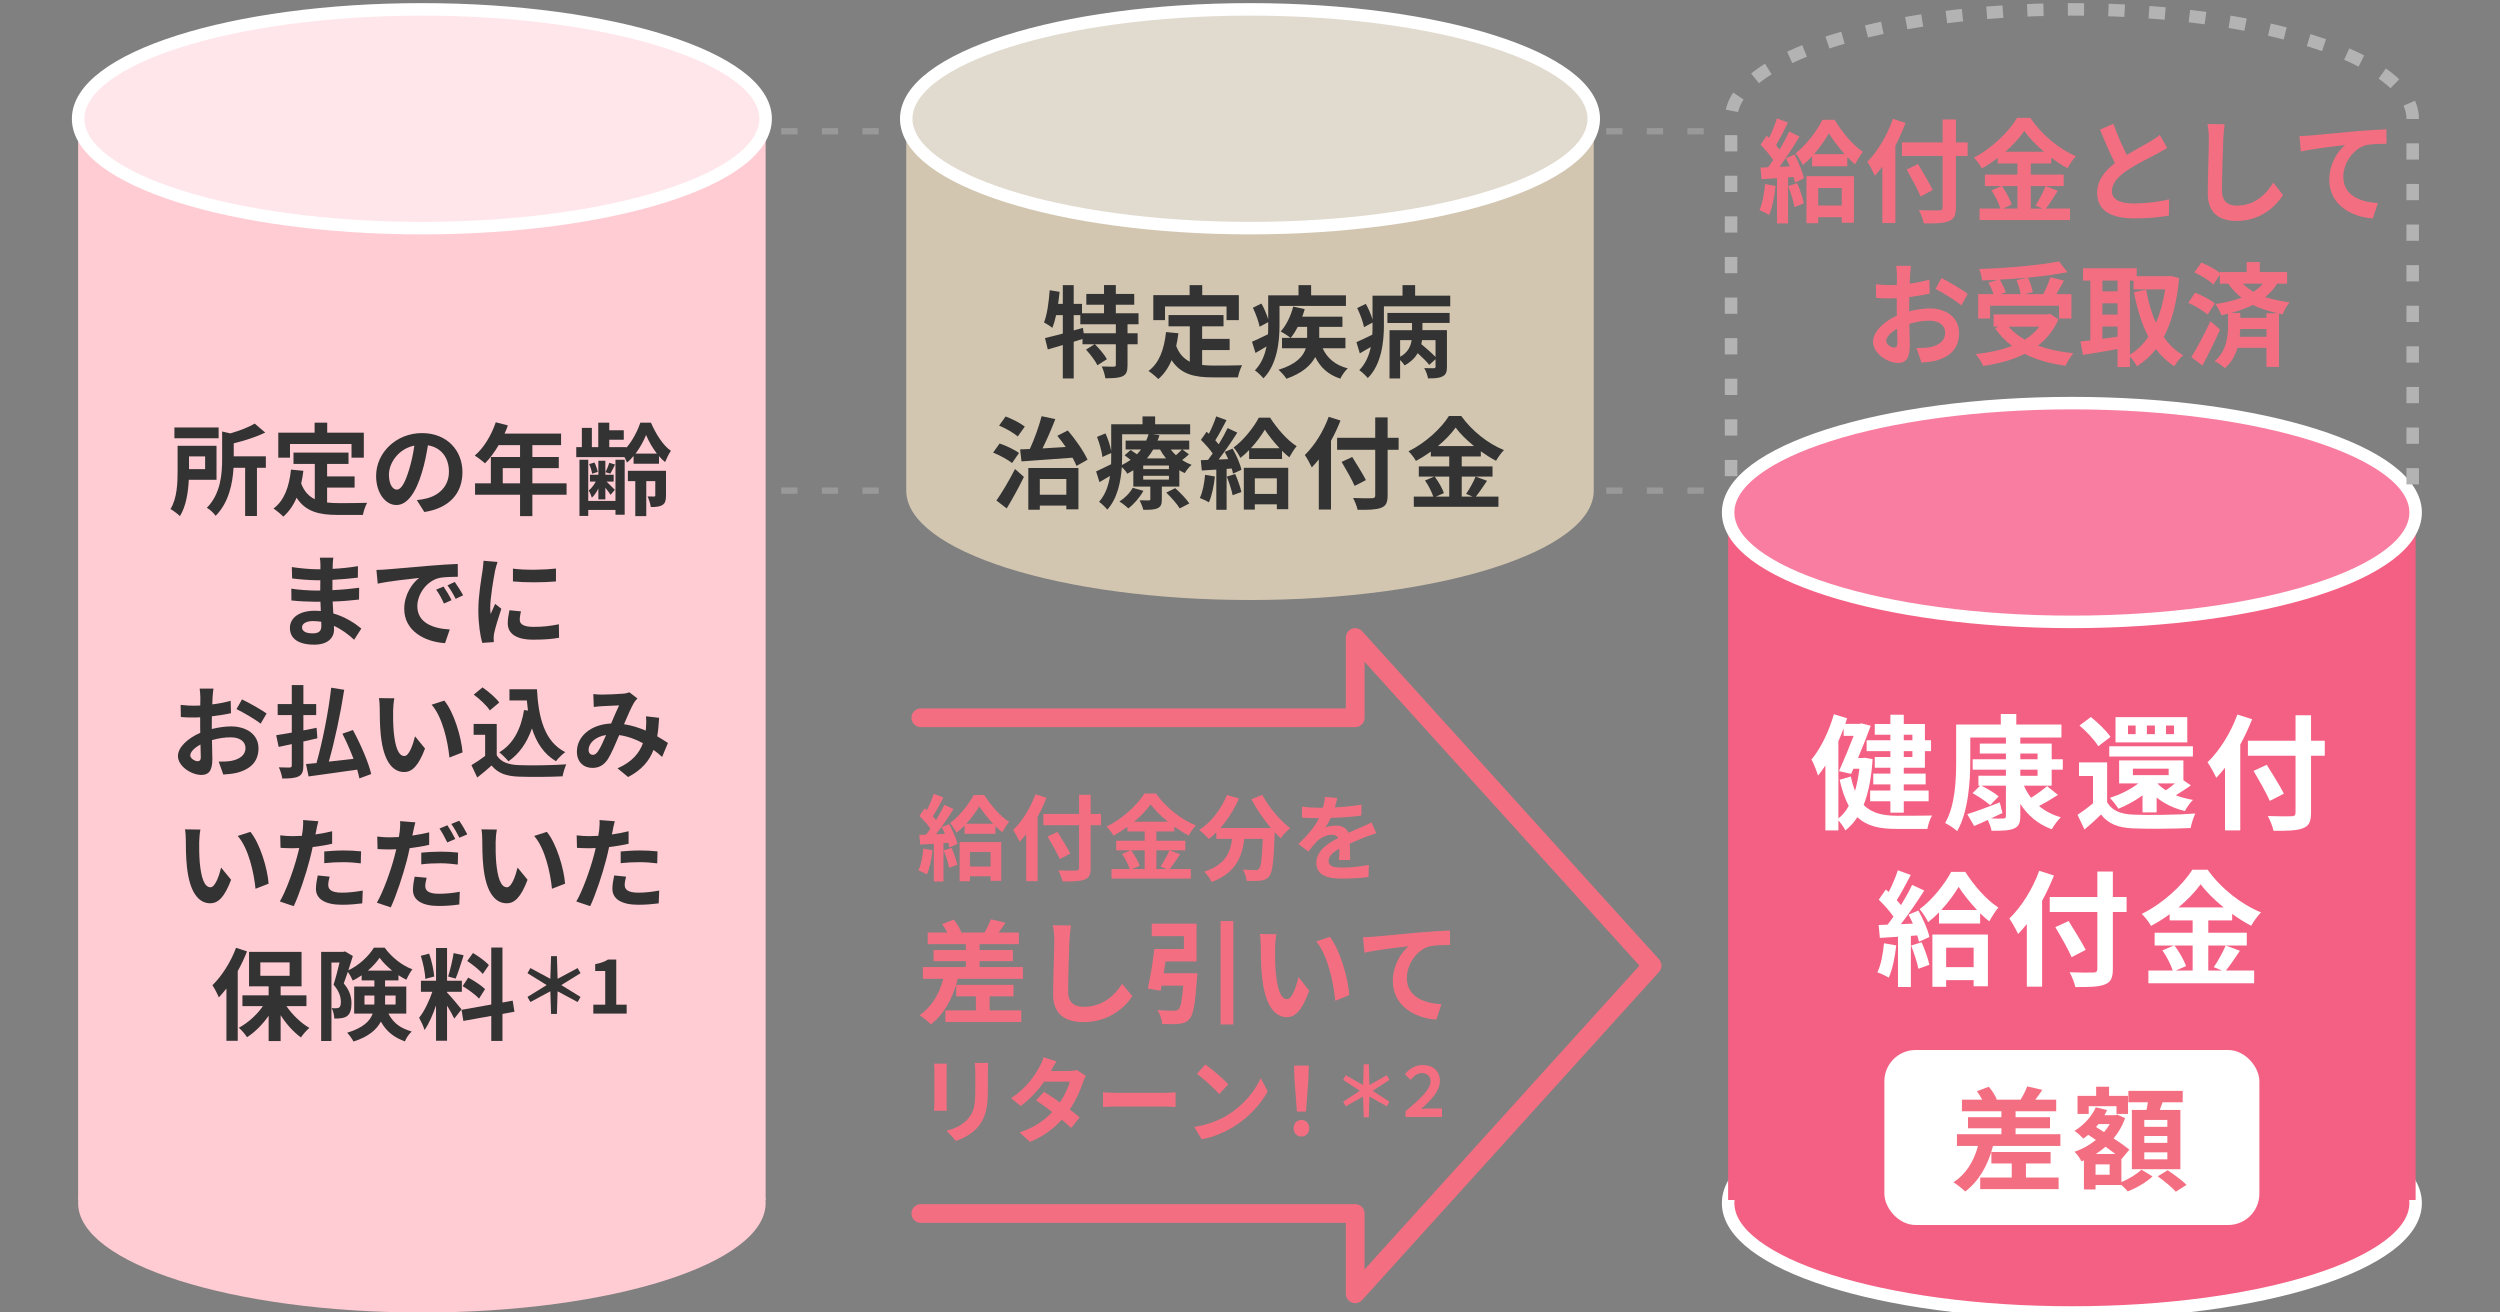 <?xml version="1.0" encoding="UTF-8"?><svg id="_レイヤー_1" xmlns="http://www.w3.org/2000/svg" width="400" height="210" viewBox="0 0 400 210"><rect x="0" y="0" width="400" height="210" fill="#808080" stroke="none"/><defs><style>.cls-1{fill:#fff;}.cls-2{fill:#f46e81;}.cls-3{fill:#f97da0;}.cls-3,.cls-4,.cls-5,.cls-6,.cls-7{stroke-width:2px;}.cls-3,.cls-5,.cls-6,.cls-7{stroke:#fff;}.cls-4{stroke:#b3b3b3;}.cls-4,.cls-8,.cls-9{fill:none;}.cls-4,.cls-9{stroke-dasharray:0 0 2.598 3.898;}.cls-10{fill:#ffccd3;}.cls-11{fill:#333;}.cls-8{stroke:#f46e81;stroke-linecap:round;stroke-linejoin:round;stroke-width:3px;}.cls-5{fill:#e1dace;}.cls-6{fill:#ffe6ea;}.cls-9{stroke:#999;}.cls-7,.cls-12{fill:#f46083;}.cls-13{fill:#d2c6b1;}</style></defs><ellipse class="cls-7" cx="331.5" cy="192.5" rx="55" ry="17.5"/><rect class="cls-12" x="276.5" y="80" width="110" height="112"/><ellipse class="cls-3" cx="331.5" cy="82" rx="55" ry="17.5"/><ellipse class="cls-10" cx="67.5" cy="192.5" rx="55" ry="17.5"/><rect class="cls-10" x="12.5" y="17" width="110" height="175"/><ellipse class="cls-6" cx="67.5" cy="19" rx="55" ry="17.5"/><path class="cls-13" d="m255,78.5c0,9.665-24.624,17.5-55,17.5s-55-7.835-55-17.5V19h110v59.5Z"/><ellipse class="cls-5" cx="200" cy="19" rx="55" ry="17.5"/><path class="cls-4" d="m386.03,77.5V19c0-9.665-24.414-17.5-54.53-17.5s-54.53,7.835-54.53,17.5v58.5"/><line class="cls-9" x1="125" y1="21" x2="144" y2="21"/><line class="cls-9" x1="125" y1="78.5" x2="144" y2="78.5"/><line class="cls-9" x1="257" y1="21" x2="276" y2="21"/><line class="cls-9" x1="257" y1="78.5" x2="276" y2="78.5"/><path class="cls-11" d="m180.405,51.879v1.441h1.617v1.76h-1.617v3.346c0,.961-.16,1.473-.8,1.777-.656.287-1.553.32-2.753.32-.064-.545-.32-1.361-.577-1.889.801.031,1.665.031,1.921.031.272-.016.337-.064.337-.271v-3.314h-3.346c.704.705,1.536,1.682,1.921,2.387l-1.521.975c-.32-.688-1.137-1.744-1.825-2.512l1.377-.85h-1.938v-.848c-.464.145-.944.305-1.408.449v5.873h-1.744v-5.346c-.865.256-1.682.496-2.401.705l-.448-1.826c.784-.176,1.776-.432,2.85-.719v-2.945h-1.073c-.16.768-.368,1.455-.592,2.031-.288-.24-.977-.672-1.345-.863.513-1.281.769-3.266.912-5.154l1.585.256c-.064.641-.145,1.281-.24,1.922h.753v-2.994h1.744v2.994h1.329v1.504h3.521v-1.361h-2.833v-1.729h2.833v-1.424h1.89v1.424h2.944v1.729h-2.944v1.361h3.633v1.76h-1.761Zm-1.872,0h-5.683v-1.455h-1.057v2.447l1.473-.416.128.865h5.139v-1.441Z"/><path class="cls-11" d="m192.34,58.395c.576.064,1.185.096,1.824.096.865,0,3.506,0,4.578-.049-.271.465-.576,1.377-.672,1.938h-4.002c-2.945,0-5.138-.48-6.61-2.754-.513,1.217-1.217,2.242-2.129,3.025-.32-.336-1.121-1.008-1.568-1.295,1.729-1.281,2.513-3.49,2.801-6.227l1.984.191c-.096.721-.208,1.393-.352,2.033.479,1.279,1.232,2.049,2.177,2.512v-5.65h-3.409v-1.809h8.803v1.809h-3.425v2.002h4.401v1.793h-4.401v2.385Zm-5.938-7.172h-1.873v-4h5.811v-1.602h2.017v1.602h5.858v4h-1.969v-2.191h-9.844v2.191Z"/><path class="cls-11" d="m204.722,52.072c0,2.561-.368,6.242-2.577,8.467-.272-.367-1.009-1.041-1.36-1.281,1.057-1.088,1.585-2.447,1.856-3.824-.592.352-1.185.703-1.761,1.039l-.56-1.791c.672-.289,1.601-.736,2.561-1.201.032-.496.032-.977.032-1.424v-.514l-1.377.736c-.144-.801-.608-2.064-1.072-3.041l1.36-.672c.448.768.864,1.76,1.089,2.529v-3.842h4.85v-1.633h2.017v1.633h5.57v1.697h-10.628v3.121Zm6.898,3.648c.736,1.602,2.033,2.705,4.018,3.219-.416.383-.944,1.119-1.185,1.648-1.937-.625-3.185-1.793-4.018-3.459-.688,1.312-2.032,2.562-4.609,3.475-.24-.4-.816-1.057-1.265-1.441,2.881-.879,3.97-2.176,4.37-3.441h-3.81v-1.664h1.36c-.368-.305-1.12-.785-1.568-1.025.88-.959,1.616-2.48,2.001-3.984l1.84.416c-.111.4-.239.801-.399,1.201h6.435v1.631h-3.714v1.762h4.193v1.664h-3.649Zm-3.985-3.426c-.336.674-.72,1.281-1.12,1.762h2.625v-1.762h-1.505Z"/><path class="cls-11" d="m232.038,47.303v1.711h-10.612v3.059c0,2.561-.368,6.227-2.577,8.418-.271-.352-1.008-1.039-1.36-1.264,1.024-1.057,1.568-2.385,1.841-3.713-.593.352-1.185.703-1.761,1.023l-.544-1.793c.656-.287,1.584-.719,2.545-1.199.032-.514.032-1.01.032-1.488v-.449l-1.361.736c-.144-.801-.608-2.064-1.088-3.057l1.376-.672c.448.783.864,1.76,1.073,2.527v-3.84h4.802v-1.682h2.017v1.682h5.618Zm-10.052,2.768h9.956v1.602h-4.354v1.152h3.922v5.875c0,.816-.16,1.264-.736,1.535-.544.273-1.28.32-2.289.305-.08-.496-.352-1.201-.608-1.648.641.031,1.345.031,1.537.016.208,0,.272-.064.272-.24v-1.199l-1.009.912c-.384-.496-1.12-1.232-1.841-1.873-.432.736-1.104,1.408-2.097,1.953-.16-.24-.433-.594-.721-.865v2.961h-1.696v-7.73h3.602v-1.152h-3.938v-1.602Zm2.032,7.012c1.265-.689,1.697-1.697,1.841-2.658h-1.841v2.658Zm5.667-2.658h-2.161c-.032.209-.064.434-.112.641.769.625,1.697,1.457,2.273,2.049v-2.689Z"/><path class="cls-11" d="m161.922,74.096c-.625-.543-1.985-1.264-3.025-1.68l1.04-1.457c1.024.352,2.417.992,3.105,1.52l-1.12,1.617Zm-2.497,5.986c.848-1.199,2.032-3.186,2.977-5.041l1.425,1.264c-.816,1.664-1.809,3.49-2.753,5.043l-1.648-1.266Zm3.409-10.244c-.608-.561-1.937-1.312-2.978-1.744l1.041-1.457c1.056.385,2.385,1.072,3.073,1.617l-1.137,1.584Zm.384,2.064c.465-.016.993-.031,1.553-.062.736-1.568,1.473-3.65,1.889-5.25l2.193.463c-.608,1.568-1.345,3.281-2.049,4.691,1.185-.064,2.449-.145,3.713-.225-.432-.625-.896-1.248-1.344-1.793l1.664-.848c1.265,1.439,2.577,3.361,3.17,4.674l-1.761.992c-.16-.385-.385-.85-.641-1.312-2.945.223-5.986.432-8.163.592l-.225-1.922Zm1.312,2.979h8.02v6.609h-1.937v-.592h-4.242v.656h-1.841v-6.674Zm1.841,1.76v2.514h4.242v-2.514h-4.242Z"/><path class="cls-11" d="m190.23,72.688c-.336.336-.721.641-1.089.912.48.32.993.576,1.521.77-.385.303-.865.928-1.104,1.328-.288-.129-.593-.289-.865-.465v2.625h-2.801v2.049c0,.785-.144,1.168-.72,1.426-.561.238-1.297.238-2.241.238-.112-.479-.385-1.104-.593-1.52.593.016,1.265.016,1.473.016.177,0,.24-.064.24-.225v-1.984h-2.721v-2.625c-.305.191-.624.385-.961.561-.176-.32-.544-.768-.88-1.057-.16,2.338-.704,5.025-2.321,6.803-.256-.352-.977-1.023-1.312-1.248,1.024-1.168,1.521-2.658,1.745-4.146-.576.336-1.137.672-1.681.992l-.545-1.713c.625-.271,1.489-.703,2.401-1.152.016-.432.016-.848.016-1.248v-.545l-1.408.641c-.08-.832-.448-2.176-.864-3.217l1.36-.561c.416.896.769,2.018.912,2.834v-4.291h5.011v-1.264h2.017v1.264h5.603v1.602h-6.019l1.12.145c-.096.287-.192.576-.32.863h5.074v1.426h-1.088l1.04.768Zm-7.283,5.842c-.576,1.057-1.536,2.145-2.417,2.818-.32-.32-1.008-.865-1.425-1.105.865-.543,1.665-1.359,2.129-2.193l1.713.48Zm-3.409-5.506c0,.432-.016.896-.032,1.377.513-.256.977-.529,1.393-.832-.32-.256-.656-.512-.96-.721l.96-.848c.305.191.673.447,1.009.688.24-.256.464-.512.656-.768h-2.465v-1.426h3.297c.145-.336.272-.672.368-1.008h-4.226v3.537Zm7.491,1.457h-4.114v.576h4.114v-.576Zm0,1.648h-4.114v.607h4.114v-.607Zm-2.513-4.209c-.289.496-.625.977-1.009,1.424h3.058c-.368-.447-.688-.928-.961-1.424h-1.088Zm3.521,6.178c.785.721,1.793,1.744,2.258,2.449l-1.537.801c-.4-.689-1.377-1.777-2.161-2.529l1.44-.721Zm-.72-6.178c.24.32.528.623.832.912.353-.305.721-.656.961-.912h-1.793Z"/><path class="cls-11" d="m194.385,76.24c-.16,1.506-.496,3.105-.96,4.131-.336-.209-1.041-.545-1.457-.689.465-.943.721-2.369.849-3.713l1.568.271Zm2.833-4.465c.608,1.088,1.232,2.48,1.409,3.393l-1.345.609c-.048-.24-.112-.514-.208-.816l-.816.064v6.545h-1.648v-6.434l-2.321.145-.16-1.648,1.152-.049c.24-.305.496-.656.753-1.025-.465-.688-1.232-1.535-1.889-2.176l.912-1.297c.112.096.24.209.368.32.448-.881.896-1.938,1.168-2.785l1.649.607c-.576,1.09-1.217,2.322-1.793,3.219.208.223.384.447.544.641.544-.896,1.057-1.811,1.425-2.594l1.553.721c-.881,1.393-1.985,3.008-2.993,4.305l1.536-.064c-.176-.398-.368-.799-.56-1.152l1.264-.527Zm.417,4.066c.399.912.815,2.08.992,2.881l-1.409.512c-.144-.801-.56-2.033-.928-2.977l1.345-.416Zm5.586-9.012c1.072,1.68,2.689,3.584,4.241,4.561-.399.48-.848,1.186-1.168,1.777-.384-.305-.784-.656-1.169-1.041v1.312h-5.266v-1.424c-.448.463-.912.881-1.393,1.248-.24-.496-.721-1.248-1.089-1.664,1.617-1.17,3.25-3.266,4.034-4.77h1.809Zm-4.21,8.018h7.107v6.627h-1.825v-.783h-3.521v.848h-1.761v-6.691Zm5.715-3.137c-.913-.977-1.777-2.064-2.354-2.961-.544.896-1.312,1.984-2.225,2.961h4.578Zm-3.954,4.818v2.496h3.521v-2.496h-3.521Z"/><path class="cls-11" d="m214.482,67.293c-.432,1.072-.929,2.162-1.521,3.234v10.996h-1.953v-8.02c-.368.465-.752.896-1.12,1.281-.208-.465-.784-1.521-1.12-1.986,1.521-1.455,2.977-3.76,3.825-6.113l1.889.607Zm9.3,4.674h-1.761v7.268c0,1.232-.288,1.729-1.057,2.018-.784.303-1.984.336-3.745.318-.112-.543-.448-1.393-.736-1.889,1.232.049,2.641.049,3.009.033.4,0,.545-.129.545-.48v-7.268h-6.099v-1.92h6.099v-3.266h1.984v3.266h1.761v1.92Zm-7.043,5.779c-.416-.977-1.36-2.625-2.081-3.842l1.697-.785c.72,1.17,1.713,2.738,2.192,3.697l-1.809.93Z"/><path class="cls-11" d="m237.926,76.93c-.608.881-1.232,1.855-1.793,2.529h3.617v1.633h-13.541v-1.633h3.121c-.24-.721-.769-1.793-1.329-2.578l1.457-.623h-2.449v-1.633h4.866v-1.586h-2.945v-.783c-.752.543-1.568,1.057-2.385,1.488-.24-.449-.769-1.137-1.185-1.537,2.721-1.328,5.282-3.729,6.467-5.65h1.969c1.729,2.418,4.306,4.434,6.835,5.459-.48.48-.913,1.121-1.265,1.713-.801-.416-1.633-.945-2.434-1.521v.832h-3.057v1.586h4.93v1.633h-4.93v3.201h1.744l-1.04-.434c.528-.752,1.169-1.92,1.521-2.768l1.825.672Zm-8.372-.672c.608.816,1.232,1.904,1.473,2.641l-1.312.561h2.161v-3.201h-2.321Zm6.291-4.883c-1.185-.961-2.241-2-2.945-2.961-.688.961-1.681,2-2.833,2.961h5.778Z"/><path class="cls-2" d="m284.09,29.751c-.17,1.692-.529,3.493-1.025,4.646-.359-.234-1.112-.612-1.557-.774.496-1.062.77-2.665.906-4.178l1.676.307Zm3.028-5.023c.649,1.224,1.317,2.791,1.505,3.817l-1.437.684c-.052-.27-.12-.576-.222-.918l-.873.072v7.363h-1.762v-7.237l-2.48.162-.171-1.854,1.231-.055c.257-.342.53-.738.805-1.152-.496-.774-1.318-1.729-2.02-2.448l.976-1.459c.12.108.257.234.394.36.479-.99.957-2.179,1.248-3.133l1.762.684c-.615,1.225-1.299,2.611-1.916,3.619.223.253.411.505.582.721.582-1.009,1.129-2.035,1.522-2.917l1.659.811c-.94,1.566-2.121,3.385-3.199,4.843l1.643-.071c-.188-.45-.393-.9-.599-1.297l1.352-.594Zm.444,4.573c.428,1.026.873,2.341,1.061,3.241l-1.505.576c-.153-.9-.599-2.287-.992-3.35l1.437-.468Zm5.971-10.137c1.146,1.891,2.873,4.033,4.532,5.131-.428.54-.907,1.333-1.249,1.999-.41-.343-.838-.738-1.248-1.171v1.477h-5.628v-1.603c-.479.522-.976.99-1.488,1.404-.257-.558-.77-1.404-1.163-1.872,1.728-1.314,3.473-3.673,4.311-5.365h1.934Zm-4.5,9.021h7.596v7.454h-1.95v-.883h-3.763v.955h-1.883v-7.526Zm6.107-3.529c-.975-1.099-1.898-2.322-2.515-3.331-.581,1.009-1.403,2.232-2.378,3.331h4.893Zm-4.225,5.42v2.809h3.763v-2.809h-3.763Z"/><path class="cls-2" d="m304.885,19.686c-.461,1.207-.992,2.431-1.625,3.638v12.369h-2.086v-9.021c-.394.522-.805,1.008-1.197,1.44-.223-.522-.838-1.711-1.197-2.232,1.625-1.639,3.182-4.231,4.088-6.878l2.018.684Zm9.938,5.258h-1.882v8.175c0,1.386-.308,1.944-1.129,2.269-.838.342-2.121.378-4.002.359-.12-.611-.479-1.566-.787-2.124,1.316.054,2.822.054,3.216.036.428,0,.581-.145.581-.54v-8.175h-6.517v-2.16h6.517v-3.674h2.121v3.674h1.882v2.16Zm-7.526,6.5c-.444-1.099-1.453-2.953-2.224-4.321l1.813-.882c.77,1.313,1.83,3.078,2.344,4.159l-1.934,1.044Z"/><path class="cls-2" d="m329.255,30.525c-.649.99-1.317,2.088-1.915,2.845h3.865v1.836h-14.471v-1.836h3.336c-.258-.811-.822-2.017-1.42-2.899l1.557-.702h-2.617v-1.836h5.199v-1.783h-3.146v-.882c-.805.612-1.677,1.188-2.549,1.675-.257-.505-.821-1.278-1.266-1.729,2.907-1.495,5.645-4.195,6.91-6.356h2.104c1.848,2.719,4.602,4.987,7.305,6.14-.514.54-.976,1.261-1.352,1.927-.855-.468-1.745-1.062-2.601-1.71v.936h-3.267v1.783h5.268v1.836h-5.268v3.602h1.864l-1.112-.486c.564-.847,1.249-2.161,1.625-3.115l1.95.757Zm-8.946-.757c.65.919,1.317,2.143,1.574,2.971l-1.402.631h2.309v-3.602h-2.48Zm6.723-5.491c-1.266-1.08-2.395-2.251-3.147-3.331-.735,1.08-1.796,2.251-3.027,3.331h6.175Z"/><path class="cls-2" d="m340.283,24.799c1.402-.863,2.891-1.638,3.694-2.124.649-.396,1.146-.702,1.591-1.099l1.18,2.089c-.513.324-1.061.63-1.693.973-1.061.558-3.215,1.603-4.771,2.664-1.42.99-2.378,2.017-2.378,3.277,0,1.296,1.181,1.98,3.558,1.98,1.762,0,4.071-.271,5.594-.666l-.034,2.593c-1.454.27-3.267.45-5.491.45-3.404,0-5.986-.99-5.986-4.087,0-1.981,1.197-3.476,2.84-4.754-.787-1.53-1.608-3.457-2.379-5.365l2.139-.919c.65,1.873,1.454,3.602,2.139,4.987Z"/><path class="cls-2" d="m355.724,22.278c-.068,1.944-.205,5.978-.205,8.211,0,1.818,1.026,2.412,2.36,2.412,2.822,0,4.619-1.71,5.85-3.673l1.557,1.98c-1.094,1.729-3.523,4.142-7.424,4.142-2.805,0-4.617-1.297-4.617-4.375,0-2.413.17-7.148.17-8.697,0-.846-.068-1.71-.222-2.431l2.754.036c-.103.756-.188,1.675-.223,2.395Z"/><path class="cls-2" d="m369.607,21.685c1.42-.126,4.242-.396,7.373-.685,1.762-.144,3.643-.27,4.841-.306l.017,2.305c-.924.018-2.395.018-3.301.233-2.07.576-3.609,2.917-3.609,5.06,0,2.953,2.635,4.033,5.525,4.195l-.805,2.467c-3.574-.252-6.961-2.286-6.961-6.176,0-2.593,1.385-4.646,2.531-5.563-1.607.18-5.098.576-7.082,1.026l-.223-2.467c.685-.018,1.352-.054,1.693-.09Z"/><path class="cls-2" d="m305.604,44.108c-.018.396-.035.828-.052,1.278,1.129-.145,2.258-.378,3.147-.648l.051,2.232c-.975.234-2.154.414-3.267.559-.017.54-.017,1.099-.017,1.62v.667c1.162-.307,2.343-.469,3.283-.469,2.635,0,4.705,1.44,4.705,3.926,0,2.124-1.061,3.727-3.781,4.447-.787.18-1.539.233-2.24.288l-.787-2.323c.77,0,1.506-.018,2.104-.126,1.387-.271,2.48-.99,2.48-2.305,0-1.225-1.025-1.944-2.514-1.944-1.061,0-2.173.18-3.217.504.035,1.423.068,2.827.068,3.439,0,2.232-.752,2.826-1.881,2.826-1.659,0-4.002-1.512-4.002-3.421,0-1.566,1.71-3.205,3.813-4.159-.017-.432-.017-.864-.017-1.278v-1.513c-.325.019-.633.036-.906.036-1.146,0-1.813-.018-2.396-.09l-.034-2.179c1.01.126,1.745.145,2.361.145.307,0,.649-.019.991-.036.018-.631.018-1.152.018-1.459,0-.378-.069-1.26-.12-1.584h2.361c-.052.324-.121,1.098-.154,1.566Zm-2.566,11.505c.309,0,.548-.144.548-.756,0-.45-.017-1.278-.052-2.251-1.043.595-1.744,1.333-1.744,1.963,0,.559.804,1.044,1.248,1.044Zm11.803-8.588l-1.026,1.836c-.821-.738-3.062-2.088-4.122-2.629l.941-1.746c1.316.666,3.301,1.854,4.207,2.539Z"/><path class="cls-2" d="m329.357,51.095c-.77,1.764-1.898,3.133-3.284,4.194,1.642.612,3.558,1.026,5.661,1.225-.428.486-.975,1.423-1.248,1.999-2.48-.324-4.688-.937-6.534-1.891-1.968.99-4.242,1.584-6.654,1.927-.205-.505-.77-1.459-1.197-1.891,2.138-.234,4.122-.648,5.815-1.314-1.043-.774-1.949-1.729-2.702-2.827l.564-.252h-.804v-1.963h8.638l.376-.09,1.369.883Zm-10.947-.126h-1.898v-3.907h2.445c-.171-.559-.496-1.278-.804-1.854l1.522-.45c-.855.054-1.728.09-2.549.107-.034-.54-.273-1.351-.462-1.818,4.499-.162,9.647-.594,12.761-1.225l1.368,1.729c-1.847.36-4.054.648-6.329.864.342.721.668,1.675.77,2.323l-1.266.324h2.977c.41-.829.855-1.891,1.111-2.701l2.173.54c-.394.756-.838,1.494-1.231,2.161h2.429v3.907h-1.983v-2.053h-11.033v2.053Zm5.936-6.555c-1.438.145-2.926.252-4.379.324.393.666.787,1.477.957,2.053l-.889.271h3.267c-.103-.631-.358-1.531-.649-2.233l1.693-.414Zm-2.977,7.851c.701.811,1.574,1.494,2.6,2.089.906-.576,1.711-1.261,2.326-2.089h-4.926Z"/><path class="cls-2" d="m348.664,44.486c-.359,3.925-1.181,7.022-2.463,9.435.838,1.207,1.863,2.215,3.096,2.917-.462.396-1.095,1.206-1.402,1.765-1.164-.738-2.121-1.656-2.942-2.755-.872,1.116-1.882,2.017-3.045,2.755-.257-.468-.718-1.135-1.129-1.566v1.692h-1.967v-2.881c-1.968.36-3.969.685-5.542.937l-.394-2.143c.462-.055.992-.108,1.573-.181v-9.561h-1.163v-1.98h8.587v1.278h5.114l.343-.054,1.334.342Zm-12.281.414v1.711h2.429v-1.711h-2.429Zm0,5.438h2.429v-1.801h-2.429v1.801Zm0,3.871c.787-.107,1.607-.233,2.429-.342v-1.62h-2.429v1.962Zm4.396,2.539c1.129-.666,2.121-1.639,2.96-2.863-1.044-1.998-1.779-4.411-2.311-7.13l1.951-.414c.342,1.927.854,3.745,1.573,5.33.667-1.549,1.181-3.35,1.471-5.366h-5.046v-1.404h-.599v11.848Z"/><path class="cls-2" d="m353.209,50.338c-.65-.612-2.002-1.404-3.079-1.891l1.077-1.603c1.061.396,2.48,1.099,3.165,1.711l-1.163,1.782Zm2.001,2.395c-.854,1.909-1.864,3.979-2.822,5.744l-1.778-1.332c.854-1.369,2.086-3.638,3.061-5.744l1.54,1.332Zm9.134-7.346c-.513.828-1.162,1.53-1.916,2.143,1.215.396,2.516.648,3.918.846-.445.486-.906,1.261-1.095,1.927l-.616-.126v8.517h-2.001v-3.043h-4.636c-.359,1.188-.957,2.359-2.018,3.259-.359-.323-1.129-.899-1.625-1.134,1.915-1.585,2.138-4.087,2.138-5.618v-1.962c-.343.09-.702.18-1.061.252-.171-.486-.65-1.387-.958-1.801,1.488-.216,2.925-.54,4.174-1.008-.77-.612-1.488-1.333-2.139-2.251h-1.334v-1.423l-1.043,1.566c-.616-.63-1.95-1.458-3.027-1.944l1.111-1.584c.975.396,2.24,1.08,2.959,1.656v-.126h4.293v-1.603h2.104v1.603h4.362v1.854h-1.592Zm.068,4.735c-1.402-.324-2.736-.721-3.951-1.332-1.061.521-2.223.936-3.455,1.278h1.438v.792h4.19v-.738h1.778Zm-1.778,3.763v-1.242h-4.19c-.018.378-.035.811-.104,1.242h4.294Zm-3.78-8.498c.547.522,1.111.954,1.711,1.296.581-.378,1.077-.81,1.488-1.296h-3.199Z"/><path class="cls-1" d="m299.621,121.462c-.199,2.961-.66,5.381-1.439,7.321,1.319,1.36,3.12,1.721,5.32,1.74.921,0,4.501,0,5.621-.039-.319.52-.64,1.52-.739,2.14h-5.002c-2.62,0-4.66-.42-6.201-1.88-.54.84-1.18,1.54-1.92,2.12-.221-.46-.7-1.14-1.12-1.601v1.601h-2.081v-10.382c-.38.58-.78,1.14-1.18,1.62-.16-.58-.681-1.96-1.04-2.58,1.479-1.781,2.8-4.501,3.58-7.242l2.121.641c-.101.3-.2.6-.301.899h2.261l.34-.079,1.48.38c-.54,1.5-1.28,3.36-2.04,5.161h.74l.359-.04,1.24.22Zm-5.48,9.482c.64-.48,1.2-1.16,1.66-2.001-.58-1.08-1.08-2.44-1.46-4.181l1.8-.521c.18.881.4,1.641.66,2.301.32-1.08.54-2.261.7-3.541h-.96l-.36.82-1.94-.439c.78-1.741,1.681-3.941,2.341-5.642h-1.601v-1.2c-.26.7-.54,1.38-.84,2.061v12.343Zm8.321-13.383h-2.5v-1.721h2.5v-1.48h2.141v1.48h3.381v2.601h.98v1.74h-.98v2.66h-3.381v.94h3.501v1.721h-3.501v.98h3.98v1.72h-3.98v1.82h-2.141v-1.82h-3.24v-1.72h3.24v-.98h-2.74v-1.721h2.74v-.94h-2.5v-1.72h2.5v-.94h-3.801v-1.74h3.801v-.88Zm2.141,0v.88h1.38v-.88h-1.38Zm1.38,2.62h-1.38v.94h1.38v-.94Z"/><path class="cls-1" d="m323.828,125.703c.3.7.68,1.34,1.141,1.94.92-.561,1.9-1.301,2.561-1.86l1.74,1.4c-.98.64-2.061,1.28-3.021,1.78.96.8,2.12,1.42,3.48,1.8-.48.46-1.12,1.32-1.44,1.921-2.181-.801-3.841-2.2-5.041-4.062v1.94c0,1.181-.28,1.701-1.061,2.021-.76.32-1.9.341-3.54.341-.08-.5-.341-1.181-.601-1.741-.76.36-1.5.7-2.181.98l-1.1-1.9c1.32-.399,3.28-1.14,5.201-1.88l.42,1.7c-.601.3-1.221.58-1.82.86.84.04,1.66.04,1.92.02.36,0,.46-.1.46-.42v-4.841h-3.94c.96.479,2.16,1.18,2.78,1.72l-1.36,1.4c-.62-.56-1.84-1.38-2.82-1.92l1.22-1.2h-.279v-1.58h4.4v-.98h-5.321v-1.66h5.321v-.921h-4.181v-1.58h4.181v-.98h-5.701v3.721c0,3.241-.3,8.162-2.101,11.263-.399-.4-1.4-1.061-1.92-1.3,1.641-2.861,1.76-7.021,1.76-9.963v-5.801h7.142v-1.681h2.48v1.681h7.222v2.08h-6.581v.98h5.021v2.501h1.78v1.66h-1.78v2.561h-4.441Zm-.58-4.221h2.761v-.921h-2.761v.921Zm0,2.641h2.761v-.98h-2.761v.98Z"/><path class="cls-1" d="m337.141,128.363c.779,1.341,2.18,1.9,4.221,1.98,2.4.101,7.121.04,9.882-.18-.28.56-.62,1.66-.74,2.32-2.48.12-6.722.16-9.162.06-2.38-.1-3.98-.68-5.181-2.22-.801.78-1.62,1.54-2.641,2.4l-1.12-2.36c.78-.5,1.68-1.16,2.48-1.841v-4.361h-2.24v-2.18h4.501v6.381Zm-1.421-8.962c-.56-.98-1.88-2.36-3-3.32l1.82-1.36c1.12.9,2.5,2.221,3.141,3.181l-1.961,1.5Zm1.761,0h13.383v1.641h-13.383v-1.641Zm5.321,10.582v-2.72c-1.2.88-2.561,1.6-3.861,2.14-.26-.46-.94-1.32-1.36-1.74,1.641-.54,3.301-1.34,4.541-2.32h-3.061v-3.681h10.282v3.181l1.2.82c-.82.56-1.66,1.12-2.42,1.58.84.32,1.78.58,2.76.74-.439.4-1.02,1.221-1.3,1.78-1.761-.42-3.281-1.16-4.521-2.16v2.38h-2.26Zm7.161-11.202h-11.482v-4.041h11.482v4.041Zm-8.262-2.7h-1.221v1.38h1.221v-1.38Zm-.44,7.941h5.722v-1.04h-5.722v1.04Zm3.521-7.941h-1.28v1.38h1.28v-1.38Zm.399,9.262c.381.4.841.78,1.36,1.101.46-.301.96-.7,1.44-1.101h-2.801Zm2.661-9.262h-1.28v1.38h1.28v-1.38Z"/><path class="cls-1" d="m360.343,115.081c-.54,1.34-1.16,2.7-1.9,4.04v13.743h-2.44v-10.022c-.46.581-.94,1.121-1.4,1.601-.26-.58-.98-1.9-1.4-2.48,1.9-1.82,3.721-4.701,4.781-7.642l2.36.761Zm11.623,5.841h-2.201v9.082c0,1.54-.359,2.16-1.32,2.521-.979.38-2.48.42-4.681.4-.14-.681-.561-1.741-.92-2.361,1.54.061,3.301.061,3.761.04.5,0,.68-.159.68-.6v-9.082h-7.621v-2.4h7.621v-4.081h2.48v4.081h2.201v2.4Zm-8.802,7.222c-.521-1.221-1.701-3.281-2.601-4.801l2.12-.98c.9,1.46,2.141,3.421,2.74,4.621l-2.26,1.16Z"/><path class="cls-1" d="m303.4,151.263c-.2,1.881-.62,3.881-1.2,5.161-.421-.26-1.301-.68-1.821-.86.581-1.18.9-2.96,1.061-4.641l1.961.34Zm3.54-5.581c.761,1.36,1.541,3.101,1.761,4.241l-1.681.76c-.06-.3-.14-.64-.26-1.02l-1.021.08v8.182h-2.061v-8.042l-2.9.18-.2-2.061,1.44-.06c.3-.38.62-.82.94-1.28-.58-.86-1.54-1.921-2.36-2.721l1.14-1.62c.141.12.301.26.461.399.56-1.1,1.12-2.42,1.46-3.48l2.061.761c-.721,1.36-1.521,2.9-2.24,4.021.26.28.479.561.68.8.68-1.12,1.32-2.26,1.78-3.24l1.94.9c-1.101,1.74-2.48,3.761-3.74,5.381l1.92-.08c-.22-.5-.46-1-.7-1.44l1.58-.66Zm.521,5.081c.5,1.141,1.021,2.601,1.24,3.601l-1.761.641c-.18-1-.7-2.541-1.16-3.721l1.681-.521Zm6.981-11.262c1.34,2.1,3.36,4.48,5.301,5.701-.5.6-1.06,1.479-1.46,2.22-.48-.38-.98-.82-1.46-1.3v1.641h-6.582v-1.781c-.56.581-1.14,1.101-1.74,1.561-.3-.62-.9-1.561-1.36-2.08,2.021-1.46,4.062-4.081,5.041-5.961h2.261Zm-5.261,10.021h8.882v8.282h-2.281v-.98h-4.4v1.061h-2.2v-8.362Zm7.142-3.921c-1.141-1.22-2.221-2.58-2.941-3.7-.68,1.12-1.64,2.48-2.78,3.7h5.722Zm-4.941,6.021v3.121h4.4v-3.121h-4.4Z"/><path class="cls-1" d="m328.635,140.081c-.54,1.34-1.16,2.7-1.9,4.04v13.743h-2.44v-10.022c-.46.581-.94,1.121-1.4,1.601-.26-.58-.98-1.9-1.4-2.48,1.9-1.82,3.721-4.701,4.781-7.642l2.36.761Zm11.623,5.841h-2.201v9.082c0,1.54-.359,2.16-1.32,2.521-.979.38-2.48.42-4.681.4-.14-.681-.561-1.741-.92-2.361,1.54.061,3.301.061,3.761.04.5,0,.68-.159.68-.6v-9.082h-7.621v-2.4h7.621v-4.081h2.48v4.081h2.201v2.4Zm-8.802,7.222c-.521-1.221-1.701-3.281-2.601-4.801l2.12-.98c.9,1.46,2.141,3.421,2.74,4.621l-2.26,1.16Z"/><path class="cls-1" d="m358.385,152.123c-.76,1.101-1.54,2.32-2.24,3.161h4.521v2.04h-16.923v-2.04h3.9c-.3-.9-.96-2.241-1.66-3.221l1.82-.78h-3.061v-2.041h6.081v-1.98h-3.681v-.979c-.94.68-1.961,1.32-2.98,1.86-.301-.561-.961-1.421-1.48-1.921,3.4-1.66,6.602-4.661,8.082-7.062h2.46c2.16,3.021,5.381,5.541,8.542,6.821-.601.601-1.141,1.4-1.58,2.141-1.001-.52-2.041-1.18-3.041-1.9v1.04h-3.82v1.98h6.161v2.041h-6.161v4.001h2.18l-1.3-.54c.66-.94,1.46-2.401,1.9-3.461l2.28.84Zm-10.462-.84c.76,1.021,1.54,2.38,1.84,3.301l-1.64.7h2.7v-4.001h-2.9Zm7.861-6.102c-1.48-1.2-2.801-2.5-3.681-3.701-.86,1.201-2.101,2.501-3.541,3.701h7.222Z"/><polyline class="cls-8" points="147.336 194.16 216.832 194.16 216.832 207 264.335 154.5 216.832 102 216.832 114.839 147.336 114.839"/><path class="cls-2" d="m149.204,136.036c-.149,1.41-.465,2.91-.899,3.87-.315-.195-.975-.511-1.365-.646.436-.885.675-2.22.795-3.479l1.47.255Zm2.655-4.185c.57,1.02,1.154,2.324,1.32,3.18l-1.26.57c-.046-.226-.105-.48-.195-.766l-.766.061v6.135h-1.545v-6.03l-2.175.135-.149-1.545,1.08-.045c.225-.285.465-.614.705-.96-.436-.645-1.156-1.439-1.771-2.04l.854-1.215c.105.09.226.195.346.3.42-.824.84-1.814,1.095-2.609l1.545.57c-.54,1.02-1.14,2.175-1.681,3.015.195.21.361.42.511.6.51-.84.989-1.694,1.335-2.43l1.455.675c-.825,1.305-1.86,2.82-2.805,4.035l1.439-.061c-.165-.375-.345-.75-.525-1.079l1.186-.495Zm.39,3.81c.375.854.765,1.95.931,2.7l-1.32.479c-.135-.75-.525-1.904-.87-2.79l1.26-.39Zm5.235-8.444c1.004,1.574,2.52,3.359,3.975,4.274-.375.45-.795,1.11-1.096,1.665-.359-.285-.734-.615-1.094-.975v1.229h-4.936v-1.335c-.42.436-.855.825-1.305,1.17-.225-.465-.676-1.17-1.02-1.56,1.514-1.095,3.045-3.061,3.779-4.47h1.695Zm-3.945,7.515h6.66v6.209h-1.711v-.734h-3.299v.795h-1.65v-6.27Zm5.355-2.94c-.855-.915-1.666-1.935-2.205-2.774-.51.84-1.23,1.859-2.086,2.774h4.291Zm-3.705,4.515v2.34h3.299v-2.34h-3.299Z"/><path class="cls-2" d="m167.444,127.651c-.405,1.005-.87,2.025-1.425,3.03v10.305h-1.83v-7.516c-.346.436-.705.841-1.051,1.2-.194-.435-.734-1.425-1.049-1.859,1.424-1.365,2.789-3.525,3.584-5.73l1.771.57Zm8.714,4.38h-1.649v6.81c0,1.155-.271,1.62-.989,1.89-.735.285-1.86.315-3.51.301-.105-.511-.421-1.306-.69-1.771,1.155.045,2.475.045,2.819.03.375,0,.51-.12.51-.45v-6.81h-5.715v-1.8h5.715v-3.06h1.86v3.06h1.649v1.8Zm-6.6,5.415c-.39-.915-1.274-2.46-1.949-3.601l1.59-.734c.675,1.095,1.605,2.564,2.055,3.465l-1.695.87Z"/><path class="cls-2" d="m188.818,136.681c-.569.825-1.154,1.74-1.68,2.37h3.391v1.53h-12.689v-1.53h2.924c-.225-.675-.719-1.68-1.244-2.415l1.365-.585h-2.295v-1.529h4.56v-1.485h-2.761v-.735c-.705.511-1.469.99-2.234,1.396-.225-.42-.72-1.065-1.109-1.44,2.549-1.244,4.949-3.494,6.059-5.294h1.846c1.619,2.265,4.035,4.154,6.404,5.114-.449.45-.854,1.05-1.185,1.605-.75-.391-1.53-.886-2.28-1.426v.78h-2.865v1.485h4.621v1.529h-4.621v3h1.636l-.976-.405c.496-.704,1.096-1.8,1.426-2.595l1.709.63Zm-7.844-.63c.57.766,1.154,1.785,1.379,2.476l-1.229.524h2.025v-3h-2.175Zm5.895-4.574c-1.109-.9-2.1-1.875-2.76-2.775-.645.9-1.575,1.875-2.655,2.775h5.415Z"/><path class="cls-2" d="m201.975,127.172c.944,1.904,2.819,4.079,4.454,5.34-.479.374-1.17,1.095-1.515,1.604-.314-.285-.631-.615-.96-.96v.104c-.165,4.53-.345,6.3-.87,6.931-.375.479-.779.63-1.365.704-.51.075-1.38.075-2.265.045-.03-.539-.271-1.289-.585-1.8.825.061,1.605.075,1.98.075.27,0,.435-.03.6-.21.3-.314.465-1.649.6-4.785h-2.955c-.375,2.88-1.35,5.445-5.234,6.9-.225-.51-.75-1.245-1.186-1.65,3.391-1.095,4.17-3.06,4.471-5.25h-2.535v-1.05c-.391.405-.795.766-1.2,1.08-.329-.405-1.095-1.125-1.53-1.439,1.875-1.261,3.525-3.33,4.426-5.61l1.92.556c-.735,1.725-1.785,3.374-2.971,4.725h8.1c-1.185-1.38-2.31-3.03-3.135-4.605l1.756-.704Z"/><path class="cls-2" d="m213.584,129.182c1.426-.075,2.925-.21,4.245-.436l-.015,1.74c-1.426.21-3.271.33-4.891.375-.255.555-.555,1.095-.854,1.53.39-.181,1.2-.301,1.694-.301.916,0,1.666.391,1.996,1.155.779-.36,1.409-.615,2.024-.885.585-.255,1.109-.495,1.665-.78l.75,1.74c-.48.135-1.275.435-1.785.63-.675.27-1.53.6-2.445,1.02.016.841.045,1.95.061,2.641h-1.801c.045-.45.061-1.17.076-1.83-1.125.645-1.726,1.229-1.726,1.979,0,.825.705,1.05,2.175,1.05,1.275,0,2.94-.165,4.26-.42l-.06,1.936c-.99.135-2.835.255-4.245.255-2.355,0-4.095-.57-4.095-2.505,0-1.92,1.8-3.12,3.51-4.005-.226-.375-.63-.51-1.05-.51-.84,0-1.77.479-2.34,1.034-.45.45-.885.99-1.395,1.65l-1.605-1.2c1.575-1.455,2.641-2.79,3.314-4.14h-.194c-.615,0-1.71-.03-2.535-.09v-1.755c.765.12,1.875.18,2.64.18h.721c.164-.6.27-1.185.299-1.725l1.98.165c-.074.375-.18.87-.375,1.5Z"/><path class="cls-2" d="m163.666,154.734v1.872h-10.425c-.792,3.188-2.251,5.708-4.304,7.293-.377-.396-1.296-1.152-1.818-1.477,1.891-1.242,3.151-3.313,3.8-5.816h-3.259v-1.872h6.877v-.954h-5.167v-1.765h5.167v-.954h-6.104v-1.854h3.133c-.233-.45-.521-.955-.828-1.351l1.855-.721c.504.595,1.008,1.44,1.224,2.017l-.126.055h3.817c.378-.612.81-1.513,1.026-2.125l2.34.559c-.377.576-.756,1.116-1.098,1.566h3.241v1.854h-6.284v.954h5.33v1.765h-5.33v.954h6.932Zm-5.329,6.932h5.06v1.854h-12.136v-1.854h4.88v-2.25h-3.151v-1.837h9.165v1.837h-3.817v2.25Z"/><path class="cls-2" d="m171.115,150.467c-.072,1.945-.216,5.979-.216,8.211,0,1.818,1.08,2.412,2.484,2.412,2.972,0,4.862-1.71,6.158-3.673l1.638,1.98c-1.152,1.729-3.709,4.142-7.813,4.142-2.953,0-4.862-1.297-4.862-4.375,0-2.413.181-7.148.181-8.697,0-.846-.071-1.71-.233-2.431l2.898.036c-.108.756-.198,1.675-.234,2.395Z"/><path class="cls-2" d="m191.581,155.725s-.017.594-.068.882c-.273,3.979-.581,5.727-1.181,6.429-.479.54-.957.702-1.693.773-.598.072-1.642.072-2.686.036-.051-.684-.359-1.62-.752-2.25,1.026.107,2.121.126,2.582.126.343,0,.548-.036.771-.217.358-.306.581-1.44.77-3.799h-3.472c-.052.288-.104.559-.154.811l-2.053-.342c.394-1.693.82-4.268,1.043-6.338h4.738v-2.053h-5.148v-1.999h7.167v6.05h-4.96c-.086.63-.188,1.278-.291,1.891h5.388Zm5.747-8.354v16.547h-2.035v-16.547h2.035Z"/><path class="cls-2" d="m204.012,151.674c-.018,1.17,0,2.521.103,3.816.239,2.593.753,4.376,1.83,4.376.804,0,1.488-2.107,1.813-3.548l1.711,2.197c-1.129,3.133-2.207,4.231-3.576,4.231-1.881,0-3.506-1.783-3.984-6.608-.172-1.656-.188-3.763-.188-4.861,0-.504-.034-1.278-.138-1.837l2.635.036c-.119.648-.205,1.692-.205,2.197Zm11.871,7.544l-2.241.918c-.273-2.898-1.181-7.274-3.044-9.507l2.172-.738c1.625,2.071,2.925,6.572,3.113,9.327Z"/><path class="cls-2" d="m219.777,149.873c1.42-.126,4.242-.396,7.372-.685,1.763-.144,3.644-.27,4.841-.306l.018,2.305c-.924.018-2.395.018-3.302.233-2.069.576-3.608,2.917-3.608,5.06,0,2.953,2.634,4.033,5.524,4.195l-.804,2.467c-3.575-.252-6.962-2.286-6.962-6.176,0-2.593,1.386-4.646,2.531-5.563-1.607.18-5.097.576-7.081,1.026l-.223-2.467c.685-.018,1.352-.054,1.693-.09Z"/><path class="cls-2" d="m151.458,171.347v5.069c0,.375.015.96.043,1.305h-2.067c.016-.284.072-.869.072-1.319v-5.055c0-.285-.015-.811-.057-1.155h2.052c-.028.345-.043.675-.043,1.155Zm6.599.225v2.97c0,3.225-.599,4.62-1.653,5.85-.94,1.08-2.423,1.815-3.463,2.16l-1.482-1.649c1.411-.346,2.565-.915,3.421-1.891.982-1.125,1.168-2.25,1.168-4.59v-2.85c0-.6-.028-1.08-.086-1.5h2.152c-.028.42-.057.9-.057,1.5Z"/><path class="cls-2" d="m168.145,171.361h2.894c.442,0,.927-.06,1.239-.165l1.455.945c-.157.285-.343.689-.471,1.064-.385,1.215-1.098,2.82-2.109,4.32.613.465,1.168.899,1.582,1.26l-1.354,1.695c-.385-.375-.912-.841-1.497-1.335-1.255,1.395-2.879,2.67-5.103,3.555l-1.652-1.516c2.465-.795,4.047-2.01,5.23-3.255-.927-.72-1.867-1.395-2.594-1.874l1.268-1.365c.756.45,1.653,1.064,2.551,1.694.742-1.079,1.354-2.385,1.568-3.314h-4.076c-.998,1.395-2.323,2.835-3.763,3.885l-1.539-1.245c2.494-1.635,3.819-3.689,4.532-4.994.229-.36.527-1.051.655-1.561l2.067.675c-.357.525-.713,1.2-.885,1.53Z"/><path class="cls-2" d="m178.775,174.856h7.652c.67,0,1.297-.061,1.668-.09v2.354c-.342-.015-1.068-.075-1.668-.075h-7.652c-.812,0-1.768.03-2.295.075v-2.354c.514.045,1.554.09,2.295.09Z"/><path class="cls-2" d="m196.531,178.336c2.438-1.515,4.289-3.81,5.188-5.835l1.111,2.115c-1.083,2.025-2.979,4.095-5.273,5.55-1.439.915-3.277,1.755-5.287,2.115l-1.197-1.98c2.224-.33,4.076-1.095,5.459-1.965Zm0-4.845l-1.454,1.56c-.741-.84-2.522-2.475-3.562-3.239l1.339-1.5c.998.705,2.852,2.265,3.678,3.18Z"/><path class="cls-2" d="m206.977,180.526c0-.795.541-1.335,1.254-1.335s1.254.54,1.254,1.335c0,.779-.541,1.319-1.254,1.319-.727,0-1.254-.54-1.254-1.319Zm.143-7.8l-.072-2.235h2.366l-.071,2.235-.385,5.13h-1.453l-.385-5.13Z"/><path class="cls-2" d="m218.095,175.443l-2.78,1.573-.408-.748,2.677-1.738-2.677-1.749.408-.748,2.78,1.573.104-3.322h.815l.094,3.322,2.791-1.573.407.748-2.686,1.749,2.686,1.738-.407.748-2.791-1.573-.094,3.322h-.815l-.104-3.322Z"/><path class="cls-2" d="m224.887,177.787c2.216-1.826,4.003-3.466,4.003-4.764,0-.814-.564-1.331-1.338-1.331-.721,0-1.244.385-1.871,1.089l-.898-.924c.794-.946,1.787-1.453,2.843-1.453,1.6,0,2.76.914,2.76,2.563,0,1.585-1.359,2.993-3.021,4.467.419-.033.773-.077,1.15-.077h2.205v1.354h-5.832v-.924Z"/><path class="cls-11" d="m30.209,76.771c-.096,1.952-.432,4.241-1.424,5.81-.305-.319-1.088-.912-1.505-1.136,1.057-1.713,1.137-4.21,1.137-6.051v-4.065h6.227v5.442h-4.435Zm4.771-6.644h-7.075v-1.729h7.075v1.729Zm-4.737,2.897v2.033h2.576v-2.033h-2.576Zm12.293,1.825h-1.425v7.715h-1.89v-7.715h-1.855c-.145,2.448-.736,5.554-2.865,7.683-.257-.4-.961-1.057-1.409-1.28,2.226-2.257,2.449-5.426,2.449-7.795v-4.418l1.312.304c1.488-.432,2.978-1.008,3.905-1.568l1.681,1.44c-1.473.704-3.313,1.297-5.042,1.713v2.081h5.139v1.841Z"/><path class="cls-11" d="m52.337,80.403c.576.064,1.185.097,1.825.097.864,0,3.505,0,4.578-.049-.272.465-.576,1.377-.673,1.938h-4.001c-2.945,0-5.139-.48-6.611-2.754-.512,1.217-1.217,2.241-2.129,3.025-.32-.336-1.121-1.008-1.568-1.296,1.729-1.281,2.513-3.489,2.801-6.227l1.984.191c-.096.721-.207,1.393-.352,2.033.48,1.28,1.232,2.049,2.177,2.513v-5.65h-3.409v-1.809h8.803v1.809h-3.425v2.001h4.401v1.793h-4.401v2.385Zm-5.938-7.171h-1.873v-4.001h5.811v-1.601h2.018v1.601h5.857v4.001h-1.969v-2.192h-9.844v2.192Z"/><path class="cls-11" d="m67.893,81.924l-1.201-1.904c.608-.064,1.057-.16,1.488-.256,2.049-.48,3.65-1.953,3.65-4.29,0-2.209-1.201-3.857-3.361-4.226-.225,1.36-.497,2.833-.961,4.338-.961,3.233-2.337,5.218-4.082,5.218-1.776,0-3.249-1.953-3.249-4.658,0-3.697,3.201-6.851,7.347-6.851,3.97,0,6.467,2.753,6.467,6.242,0,3.378-2.064,5.763-6.098,6.387Zm-4.402-3.585c.672,0,1.297-1.009,1.953-3.169.367-1.185.672-2.546.848-3.874-2.641.544-4.065,2.881-4.065,4.642,0,1.617.64,2.401,1.265,2.401Z"/><path class="cls-11" d="m90.652,79.155h-5.474v3.425h-1.969v-3.425h-7.202v-1.825h2.528v-4.209h4.674v-1.905h-3.425c-.656,1.137-1.426,2.161-2.178,2.913-.367-.32-1.184-.96-1.648-1.232,1.441-1.217,2.674-3.266,3.361-5.33l1.938.496c-.145.448-.32.881-.529,1.312h9.044v1.841h-4.594v1.905h4.226v1.776h-4.226v2.433h5.474v1.825Zm-7.442-1.825v-2.433h-2.769v2.433h2.769Z"/><path class="cls-11" d="m101.372,72.961c-.336.399-.688.768-1.056,1.056-.097-.256-.24-.576-.4-.88h-7.715v-1.601h.896v-3.073h1.601v3.073h1.024v-3.905h1.761v1.216h2.321v1.505h-2.321v1.185h2.721v.112c.993-1.121,1.825-2.737,2.242-4.018h1.712c.736,1.729,1.921,3.649,3.186,4.497-.337.48-.688,1.217-.929,1.809-.336-.271-.672-.592-.977-.96v1.217h-4.065v-1.232Zm-2.897.592h1.473v8.804h-1.473v-.769h-4.354v.961h-1.408v-8.996h1.408v6.595h4.354v-6.595Zm-2.736,4.61c-.289.592-.656,1.12-1.041,1.472-.096-.336-.32-.864-.496-1.168.4-.304.816-.849,1.121-1.408h-.929v-1.104h1.345v-2.241h1.12v2.241h1.329v1.104h-1.137c.416.399,1.12,1.088,1.328,1.312l-.688.8c-.16-.271-.513-.72-.833-1.137v1.873h-1.12v-1.744Zm-.992-2.369c-.064-.4-.257-1.057-.48-1.537l.848-.256c.24.464.449,1.104.529,1.505l-.896.288Zm3.665-1.473c-.272.56-.528,1.072-.753,1.456l-.783-.224c.224-.433.479-1.072.607-1.505l.929.272Zm8.147,4.962c0,.752-.096,1.217-.576,1.521-.48.288-1.057.32-1.857.32-.064-.513-.304-1.232-.512-1.697.432.017.896.017,1.04.017s.192-.064.192-.192v-2.272h-1.441v5.602h-1.76v-5.602h-1.185v-1.649h6.099v3.954Zm-1.457-6.707c-.736-.944-1.344-2.049-1.729-2.977-.368.912-.961,2.017-1.681,2.977h3.409Z"/><path class="cls-11" d="m53.238,90.359c-.016.16-.016.399-.016.656,1.312-.064,2.641-.192,4.05-.433l-.017,1.841c-1.057.128-2.513.272-4.065.353v1.648c1.616-.08,2.978-.208,4.274-.384l-.017,1.889c-1.44.16-2.688.271-4.226.319.032.608.064,1.265.111,1.905,2.018.576,3.555,1.648,4.482,2.417l-1.152,1.793c-.864-.801-1.953-1.649-3.233-2.226.017.225.017.417.017.593,0,1.36-1.041,2.417-3.154,2.417-2.561,0-3.905-.977-3.905-2.673,0-1.617,1.489-2.754,3.954-2.754.336,0,.672.017.992.049-.032-.497-.049-1.009-.064-1.489h-.832c-.928,0-2.753-.08-3.81-.208l-.017-1.889c1.041.192,3.01.304,3.858.304h.769c0-.527,0-1.104.016-1.648h-.592c-1.009,0-2.865-.144-3.922-.288l-.049-1.824c1.152.191,2.978.352,3.954.352h.624v-.752c0-.304-.031-.801-.096-1.104h2.16c-.047.32-.079.721-.096,1.137Zm-3.232,10.98c.848,0,1.408-.24,1.408-1.169,0-.176,0-.4-.016-.688-.433-.063-.865-.111-1.312-.111-1.137,0-1.762.448-1.762.992,0,.608.576.977,1.682.977Z"/><path class="cls-11" d="m61.796,91.111c1.345-.112,3.985-.353,6.915-.592,1.648-.145,3.394-.24,4.529-.288l.017,2.049c-.864.016-2.241.016-3.089.224-1.938.513-3.395,2.577-3.395,4.481,0,2.642,2.466,3.586,5.188,3.729l-.753,2.193c-3.361-.225-6.53-2.017-6.53-5.49,0-2.305,1.296-4.13,2.385-4.946-1.505.16-4.77.513-6.627.913l-.208-2.193c.64-.016,1.265-.048,1.568-.08Zm10.452,4.914l-1.217.544c-.399-.88-.736-1.504-1.248-2.225l1.185-.496c.4.576.977,1.553,1.28,2.177Zm1.857-.784l-1.201.576c-.432-.864-.8-1.457-1.312-2.161l1.169-.544c.399.561,1.009,1.505,1.345,2.129Z"/><path class="cls-11" d="m79.207,91.336c-.207,1.072-.768,4.273-.768,5.874,0,.304.016.72.064,1.04.239-.544.496-1.104.72-1.633l.992.785c-.448,1.328-.976,3.073-1.152,3.921-.048.24-.08.593-.08.753,0,.176.017.432.032.656l-1.857.128c-.319-1.104-.623-3.058-.623-5.234,0-2.401.496-5.106.672-6.339.048-.448.145-1.056.16-1.568l2.24.192c-.128.336-.336,1.137-.4,1.425Zm3.954,7.827c0,.704.608,1.136,2.241,1.136,1.424,0,2.609-.128,4.018-.416l.031,2.161c-1.04.192-2.32.304-4.129.304-2.754,0-4.082-.977-4.082-2.625,0-.624.096-1.265.272-2.081l1.841.177c-.129.528-.192.912-.192,1.345Zm5.794-8.195v2.064c-1.969.176-4.865.192-6.883,0v-2.049c1.969.272,5.154.192,6.883-.016Z"/><path class="cls-11" d="m34.014,111.567c-.016.352-.032.736-.049,1.137,1.057-.129,2.113-.337,2.945-.577l.049,1.985c-.912.208-2.018.368-3.058.496-.017.48-.017.977-.017,1.44v.593c1.089-.272,2.193-.417,3.074-.417,2.465,0,4.401,1.281,4.401,3.49,0,1.889-.992,3.312-3.537,3.953-.736.16-1.44.208-2.097.256l-.736-2.064c.72,0,1.408-.016,1.969-.112,1.297-.24,2.32-.88,2.32-2.049,0-1.088-.96-1.729-2.353-1.729-.993,0-2.032.16-3.009.448.031,1.265.063,2.513.063,3.058,0,1.984-.704,2.513-1.761,2.513-1.553,0-3.746-1.345-3.746-3.041,0-1.393,1.602-2.85,3.57-3.698-.016-.384-.016-.768-.016-1.136v-1.345c-.305.016-.593.032-.85.032-1.072,0-1.696-.017-2.24-.08l-.032-1.938c.944.112,1.633.129,2.209.129.288,0,.608-.017.929-.032.016-.561.016-1.024.016-1.297,0-.336-.064-1.12-.111-1.408h2.209c-.049.288-.113.977-.145,1.393Zm-2.401,10.228c.288,0,.513-.128.513-.672,0-.4-.016-1.137-.049-2.001-.977.528-1.633,1.185-1.633,1.745,0,.496.753.928,1.169.928Zm11.044-7.635l-.959,1.633c-.77-.656-2.865-1.856-3.858-2.337l.88-1.553c1.232.592,3.09,1.648,3.938,2.257Z"/><path class="cls-11" d="m48.541,118.642v3.826c0,.977-.192,1.44-.752,1.744-.561.288-1.409.353-2.625.353-.064-.496-.305-1.28-.545-1.793.721.032,1.504.032,1.729.032.24-.016.336-.096.336-.353v-3.393c-.752.16-1.456.319-2.097.448l-.399-1.873c.703-.097,1.553-.256,2.496-.416v-2.802h-2.256v-1.761h2.256v-3.041h1.857v3.041h2.049v1.761h-2.049v2.449c.704-.144,1.408-.272,2.112-.416l.128,1.681-2.24.512Zm8.963,5.907c-.08-.417-.207-.896-.352-1.409-2.77.416-5.666.784-7.779,1.089l-.416-1.985c.496-.048,1.057-.096,1.681-.16.944-3.329,1.921-8.179,2.353-12.053l2.081.337c-.593,3.841-1.536,8.259-2.465,11.492,1.265-.128,2.608-.288,3.954-.448-.513-1.36-1.152-2.785-1.777-4.018l1.681-.592c1.216,2.24,2.481,5.138,2.929,7.042l-1.889.705Z"/><path class="cls-11" d="m62.898,113.68c-.016,1.041,0,2.241.096,3.394.225,2.305.705,3.89,1.713,3.89.753,0,1.393-1.873,1.697-3.153l1.601,1.953c-1.057,2.785-2.065,3.762-3.345,3.762-1.762,0-3.281-1.585-3.73-5.875-.16-1.473-.176-3.345-.176-4.321,0-.448-.032-1.137-.128-1.633l2.465.032c-.112.576-.192,1.504-.192,1.952Zm11.109,6.707l-2.098.816c-.256-2.577-1.104-6.467-2.849-8.451l2.032-.656c1.521,1.841,2.737,5.842,2.914,8.291Z"/><path class="cls-11" d="m79.479,120.851c.656,1.073,1.856,1.505,3.521,1.569,1.872.08,5.474.031,7.603-.128-.207.447-.496,1.376-.592,1.92-1.921.097-5.139.129-7.043.049-1.969-.08-3.281-.528-4.321-1.777-.704.624-1.409,1.249-2.289,1.921l-.929-1.984c.688-.4,1.488-.929,2.193-1.473v-3.378h-1.841v-1.744h3.697v5.025Zm-1.104-7.187c-.496-.769-1.633-1.825-2.577-2.529l1.409-1.152c.96.673,2.129,1.665,2.673,2.417l-1.505,1.265Zm6.099.032c-.063-.528-.128-1.072-.177-1.617h-2.785v-1.792h4.402c.24,4.529,1.201,8.387,4.529,10.052-.447.32-1.136.992-1.488,1.456-1.969-1.168-3.137-3.009-3.842-5.25-.8,2.289-2.016,4.05-3.761,5.267-.288-.368-1.024-1.104-1.473-1.44,2.241-1.329,3.474-3.714,3.97-6.771l.624.097Z"/><path class="cls-11" d="m96.256,111.135c.912,0,2.609-.08,3.361-.144.4-.017.816-.112,1.088-.225l1.281.992c-.225.24-.416.448-.545.673-.416.688-1.023,2.081-1.6,3.441,1.248.192,2.433.576,3.473,1.024.016-.192.032-.368.049-.544.047-.625.047-1.265,0-1.745l2.096.24c-.063,1.072-.144,2.064-.304,2.961.673.385,1.249.753,1.713,1.072l-.929,2.226c-.416-.385-.88-.753-1.376-1.121-.704,1.809-1.921,3.218-4.065,4.338l-1.697-1.393c2.417-1.04,3.537-2.561,4.066-4.018-1.137-.624-2.418-1.104-3.794-1.297-.577,1.361-1.249,2.962-1.81,3.842-.64.961-1.408,1.409-2.496,1.409-1.408,0-2.465-.977-2.465-2.594,0-2.48,2.256-4.369,5.474-4.514.448-1.057.913-2.145,1.28-2.897-.64.032-2.017.08-2.753.129-.319.016-.88.063-1.296.128l-.08-2.065c.432.048.977.08,1.328.08Zm-1.408,9.636c.32,0,.544-.159.832-.56.416-.593.848-1.601,1.297-2.609-1.793.272-2.802,1.36-2.802,2.369,0,.528.304.8.673.8Z"/><path class="cls-11" d="m31.871,134.68c-.016,1.041,0,2.241.096,3.394.225,2.305.705,3.89,1.713,3.89.752,0,1.393-1.873,1.697-3.153l1.6,1.953c-1.057,2.785-2.064,3.762-3.345,3.762-1.761,0-3.281-1.585-3.729-5.875-.16-1.473-.176-3.345-.176-4.321,0-.448-.032-1.137-.129-1.633l2.465.032c-.111.576-.191,1.504-.191,1.952Zm11.108,6.707l-2.097.816c-.256-2.577-1.104-6.467-2.85-8.451l2.033-.656c1.521,1.841,2.736,5.842,2.913,8.291Z"/><path class="cls-11" d="m50.599,132.903c-.032.176-.08.384-.128.608.896-.128,1.793-.305,2.673-.513v2.001c-.96.225-2.049.4-3.121.528-.144.688-.304,1.393-.48,2.049-.576,2.241-1.648,5.506-2.545,7.411l-2.225-.752c.96-1.602,2.177-4.963,2.769-7.203.112-.433.24-.881.336-1.345-.367.016-.72.032-1.056.032-.769,0-1.377-.032-1.937-.064l-.049-2.001c.816.097,1.361.128,2.018.128.464,0,.943-.016,1.439-.048.064-.352.113-.656.145-.912.064-.592.096-1.248.049-1.616l2.448.191c-.128.433-.272,1.152-.336,1.505Zm1.921,8.691c0,.704.48,1.232,2.193,1.232,1.072,0,2.176-.128,3.328-.336l-.08,2.049c-.896.112-1.984.224-3.265.224-2.688,0-4.146-.928-4.146-2.545,0-.736.16-1.504.288-2.145l1.905.192c-.129.448-.225.977-.225,1.328Zm2.433-5.522c.913,0,1.873.049,2.817.145l-.048,1.921c-.801-.097-1.776-.192-2.753-.192-1.089,0-2.081.048-3.09.16v-1.873c.896-.08,2.049-.16,3.073-.16Z"/><path class="cls-11" d="m66.107,133.096c-.032.176-.08.384-.129.592.896-.128,1.81-.304,2.689-.512v2c-.96.225-2.049.4-3.121.528-.145.688-.304,1.409-.48,2.065-.592,2.24-1.648,5.506-2.545,7.411l-2.225-.753c.961-1.616,2.177-4.962,2.77-7.203.111-.432.224-.896.336-1.344-.368.016-.721.031-1.057.031-.784,0-1.377-.031-1.937-.063l-.048-2.001c.816.096,1.344.128,2.017.128.464,0,.944-.016,1.44-.048.064-.353.111-.656.145-.912.063-.593.096-1.249.047-1.633l2.449.192c-.127.448-.287,1.168-.352,1.521Zm1.937,8.675c0,.705.48,1.232,2.192,1.232,1.073,0,2.178-.111,3.33-.319l-.08,2.032c-.912.128-1.984.24-3.266.24-2.689,0-4.146-.929-4.146-2.545,0-.752.144-1.521.272-2.145l1.92.176c-.127.464-.224.977-.224,1.328Zm2.433-5.506c.913,0,1.873.048,2.817.145l-.048,1.92c-.801-.096-1.777-.208-2.753-.208-1.104,0-2.081.049-3.089.177v-1.873c.896-.096,2.032-.16,3.072-.16Zm2.369-2.033l-1.28.561c-.32-.656-.816-1.616-1.249-2.225l1.266-.528c.399.592.977,1.601,1.264,2.192Zm1.921-.736l-1.265.545c-.336-.673-.848-1.601-1.297-2.209l1.266-.513c.432.593,1.023,1.617,1.296,2.177Z"/><path class="cls-11" d="m79.303,134.68c-.016,1.041,0,2.241.096,3.394.225,2.305.705,3.89,1.713,3.89.753,0,1.393-1.873,1.697-3.153l1.601,1.953c-1.057,2.785-2.065,3.762-3.345,3.762-1.762,0-3.281-1.585-3.73-5.875-.16-1.473-.176-3.345-.176-4.321,0-.448-.032-1.137-.128-1.633l2.465.032c-.112.576-.192,1.504-.192,1.952Zm11.109,6.707l-2.098.816c-.256-2.577-1.104-6.467-2.849-8.451l2.032-.656c1.521,1.841,2.737,5.842,2.914,8.291Z"/><path class="cls-11" d="m98.031,132.903c-.033.176-.08.384-.129.608.896-.128,1.793-.305,2.674-.513v2.001c-.961.225-2.049.4-3.121.528-.145.688-.305,1.393-.48,2.049-.576,2.241-1.648,5.506-2.545,7.411l-2.225-.752c.959-1.602,2.176-4.963,2.769-7.203.112-.433.239-.881.336-1.345-.368.016-.72.032-1.056.032-.77,0-1.377-.032-1.938-.064l-.048-2.001c.816.097,1.36.128,2.017.128.465,0,.944-.016,1.44-.048.064-.352.112-.656.144-.912.064-.592.097-1.248.049-1.616l2.449.191c-.129.433-.272,1.152-.336,1.505Zm1.92,8.691c0,.704.48,1.232,2.193,1.232,1.072,0,2.177-.128,3.329-.336l-.08,2.049c-.896.112-1.985.224-3.265.224-2.689,0-4.146-.928-4.146-2.545,0-.736.16-1.504.289-2.145l1.904.192c-.129.448-.225.977-.225,1.328Zm2.434-5.522c.912,0,1.873.049,2.816.145l-.047,1.921c-.801-.097-1.777-.192-2.754-.192-1.088,0-2.08.048-3.09.16v-1.873c.896-.08,2.049-.16,3.074-.16Z"/><path class="cls-11" d="m39.525,152.223c-.416,1.04-.912,2.129-1.488,3.153v11.156h-1.809v-8.371c-.4.512-.801.992-1.217,1.425-.176-.465-.705-1.489-1.024-1.953,1.488-1.44,2.944-3.714,3.777-5.986l1.761.576Zm6.307,8.756c.944,1.393,2.32,2.705,3.666,3.489-.433.368-1.041,1.04-1.346,1.521-1.168-.832-2.336-2.129-3.249-3.554v4.13h-1.921v-4.05c-.977,1.409-2.192,2.625-3.457,3.441-.288-.464-.881-1.152-1.312-1.521,1.44-.752,2.865-2.049,3.857-3.457h-3.281v-1.729h4.193v-1.44h-3.137v-5.506h8.403v5.506h-3.346v1.44h4.13v1.729h-3.201Zm-4.178-4.851h4.689v-2.145h-4.689v2.145Z"/><path class="cls-11" d="m62.143,162.179c.943,1.761,2.145,2.369,3.729,2.865-.432.4-.88,1.024-1.088,1.585-1.601-.608-2.865-1.425-3.842-3.17-.688,1.28-1.984,2.434-4.386,3.186-.176-.384-.704-1.104-1.009-1.408,2.578-.785,3.65-1.873,4.082-3.058h-2.961v-4.338h3.232v-.977h-2.032v-.816c-.464.32-.944.608-1.425.849-.176-.416-.496-.992-.784-1.408-.224.656-.448,1.312-.656,1.856,1.024,1.217,1.233,2.272,1.233,3.201,0,1.009-.209,1.681-.736,2.049-.257.176-.577.272-.93.32-.304.048-.688.063-1.088.048,0-.464-.145-1.2-.416-1.665.305.032.544.032.736.017.176,0,.352-.032.464-.112.192-.144.272-.448.272-.912,0-.721-.24-1.681-1.168-2.737.336-1.024.688-2.449.96-3.554h-1.297v12.565h-1.648v-14.262h3.537l.272-.08,1.264.736c-.207.704-.463,1.505-.72,2.289,1.696-.784,3.298-2.305,4.082-3.617h1.729c1.104,1.521,2.769,2.849,4.434,3.457-.353.448-.72,1.152-.976,1.665-.4-.192-.833-.448-1.249-.721v.832h-2.146v.977h3.395v4.338h-2.865Zm-2.258-1.457c.016-.144.016-.288.016-.432v-1.009h-1.584v1.44h1.568Zm2.85-5.426c-.785-.641-1.505-1.36-2.001-2.049-.448.672-1.104,1.393-1.872,2.049h3.873Zm-1.121,3.985v1.44h1.682v-1.44h-1.682Z"/><path class="cls-11" d="m72.679,162.979c-.239-.512-.688-1.344-1.152-2.08v5.618h-1.761v-5.65c-.512,1.488-1.152,2.978-1.841,3.938-.159-.576-.576-1.44-.864-1.969.801-.977,1.617-2.689,2.113-4.146h-1.825v-1.777h2.417v-5.233h1.761v5.233h2.369v1.777h-2.369v.112c.464.464,1.985,2.257,2.321,2.705l-1.169,1.472Zm-4.626-6.354c-.031-.992-.352-2.545-.721-3.697l1.329-.352c.417,1.152.736,2.673.816,3.665l-1.425.384Zm6.131-3.777c-.416,1.28-.881,2.802-1.281,3.729l-1.199-.336c.319-1.009.703-2.625.88-3.745l1.601.352Zm6.211,9.38v4.322h-1.793v-4.002l-4.466.8-.288-1.776,4.754-.849v-9.123h1.793v8.804l1.633-.305.287,1.777-1.92.352Zm-5.475-5.811c.928.496,2.113,1.265,2.689,1.841l-.961,1.521c-.528-.592-1.697-1.44-2.625-2l.896-1.361Zm2.32-.576c-.496-.624-1.6-1.488-2.48-2.081l.912-1.28c.896.528,2.033,1.345,2.545,1.938l-.977,1.424Z"/><path class="cls-11" d="m88.053,158.609l-3.191,1.716-.467-.815,3.07-1.896-3.07-1.907.467-.815,3.191,1.716.119-3.622h.936l.107,3.622,3.203-1.716.468.815-3.083,1.907,3.083,1.896-.468.815-3.203-1.716-.107,3.622h-.936l-.119-3.622Z"/><path class="cls-11" d="m94.93,160.745h1.906v-5.386h-1.607v-1.091c.889-.168,1.5-.396,2.063-.744h1.308v7.221h1.666v1.427h-5.336v-1.427Z"/><rect class="cls-1" x="301.5" y="168" width="60" height="28" rx="5" ry="5"/><path class="cls-2" d="m329.66,181.475v1.873h-10.778c-.819,3.187-2.327,5.707-4.449,7.292-.392-.396-1.341-1.152-1.88-1.477,1.954-1.242,3.258-3.313,3.928-5.815h-3.369v-1.873h7.111v-.954h-5.344v-1.765h5.344v-.954h-6.312v-1.854h3.239c-.242-.45-.54-.954-.856-1.351l1.917-.72c.521.594,1.043,1.44,1.267,2.017l-.13.054h3.945c.392-.612.838-1.513,1.062-2.125l2.421.559c-.392.576-.783,1.116-1.137,1.566h3.352v1.854h-6.497v.954h5.511v1.765h-5.511v.954h7.167Zm-5.51,6.933h5.23v1.854h-12.547v-1.854h5.045v-2.251h-3.258v-1.837h9.476v1.837h-3.946v2.251Z"/><path class="cls-2" d="m339.422,189.127c1.229-.486,2.531-1.314,3.201-1.98l1.787,1.08c-.967.919-2.605,1.873-3.965,2.395-.242-.288-.651-.684-1.023-1.026h-4.133v.721h-1.861v-4.663l-.391.162c-.242-.469-.727-1.188-1.117-1.531,1.229-.414,2.401-1.062,3.425-1.891l-1.229-.828c-.261.217-.521.433-.8.612-.299-.342-.987-.99-1.396-1.242,1.451-.882,2.736-2.251,3.406-3.763l1.806.432c-.13.288-.261.559-.428.828h1.731l.335-.09,1.247.559c-.428,1.224-1.061,2.305-1.843,3.24,1.005.648,1.917,1.297,2.531,1.801l-1.247,1.494-.037-.035v3.727Zm-5.23-10.894h-1.787v-2.898h2.979v-1.458h2.066v1.458h3.033v2.898h-1.842v-1.242h-4.449v1.242Zm3.35,8.066h-2.252v1.657h2.252v-1.657Zm.932-1.656c-.466-.36-1.023-.756-1.582-1.17-.503.432-1.024.828-1.564,1.17h3.146Zm-2.719-4.789c-.13.162-.26.306-.391.468l1.285.811c.354-.396.651-.828.912-1.278h-1.807Zm7.689-2.269c.074-.396.148-.828.223-1.225h-3.127v-1.818h8.693v1.818h-3.221c-.148.432-.298.846-.447,1.225h3.295v9.488h-7.762v-9.488h2.346Zm3.332,1.603h-3.687v1.098h3.687v-1.098Zm0,2.574h-3.687v1.099h3.687v-1.099Zm0,2.611h-3.687v1.116h3.687v-1.116Zm.056,2.862c.986.666,2.345,1.656,3.016,2.341l-1.713,1.099c-.596-.685-1.898-1.747-2.903-2.467l1.601-.973Z"/></svg>